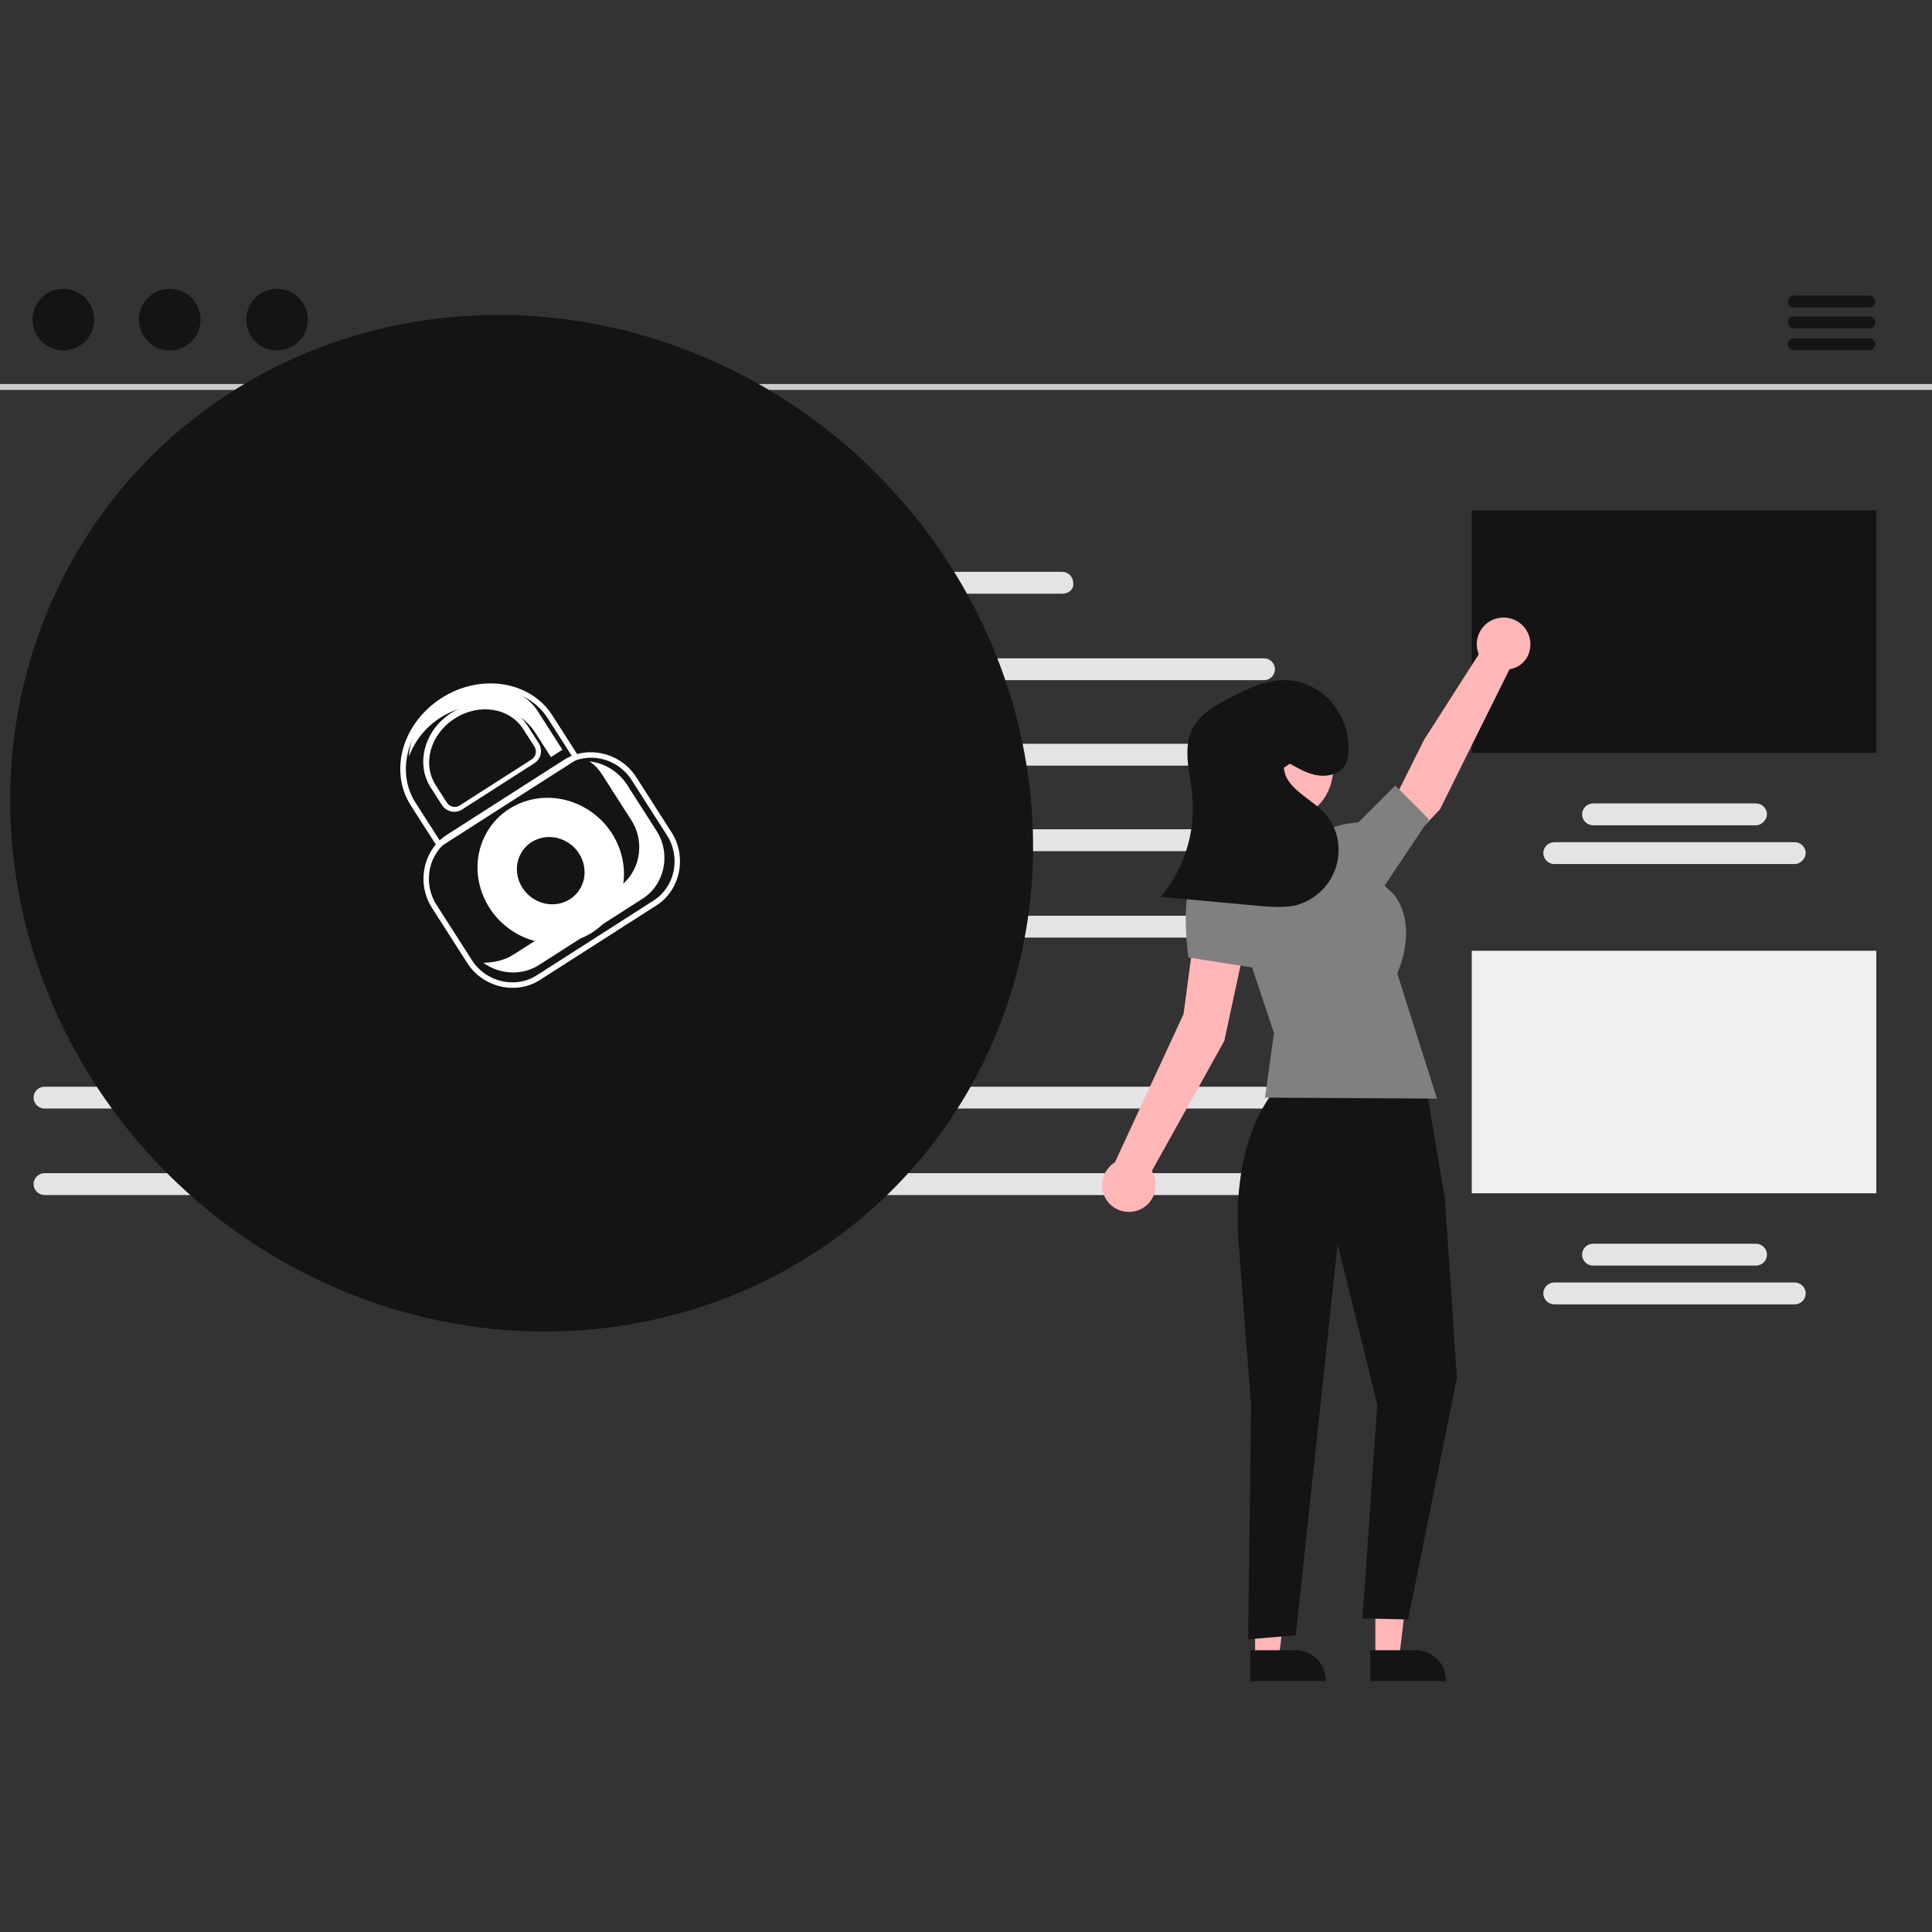 <?xml version="1.0" encoding="UTF-8" standalone="no"?>
<!-- Generator: Adobe Illustrator 26.2.0, SVG Export Plug-In . SVG Version: 6.00 Build 0)  -->

<svg
   version="1.1"
   id="Ebene_1"
   x="0px"
   y="0px"
   viewBox="0 0 2000 2000"
   xml:space="preserve"
   sodipodi:docname="de-blog.svg"
   width="2000"
   height="2000"
   inkscape:version="1.1.2 (b8e25be833, 2022-02-05)"
   xmlns:inkscape="http://www.inkscape.org/namespaces/inkscape"
   xmlns:sodipodi="http://sodipodi.sourceforge.net/DTD/sodipodi-0.dtd"
   xmlns="http://www.w3.org/2000/svg"
   xmlns:svg="http://www.w3.org/2000/svg"><rect x="0" y="0" width="2000" height="2000" fill="#333333" stroke="none"/><defs
   id="defs1476" /><sodipodi:namedview
   id="namedview1474"
   pagecolor="#505050"
   bordercolor="#eeeeee"
   borderopacity="1"
   inkscape:pageshadow="0"
   inkscape:pageopacity="0"
   inkscape:pagecheckerboard="0"
   showgrid="false"
   width="2000px"
   inkscape:zoom="0.17975"
   inkscape:cx="353.26843"
   inkscape:cy="2002.7816"
   inkscape:window-width="1342"
   inkscape:window-height="1041"
   inkscape:window-x="1128"
   inkscape:window-y="51"
   inkscape:window-maximized="0"
   inkscape:current-layer="Ebene_1" />
<style
   type="text/css"
   id="style1328">
	.st0{fill:#CACACA;}
	.st1{fill-rule:evenodd;clip-rule:evenodd;fill:#141414;}
	.st2{fill:#141414;}
	.st3{fill:#E4E4E4;}
	.st4{fill-rule:evenodd;clip-rule:evenodd;fill:#F0F0F0;}
	.st5{fill:#FFB6B6;}
	.st6{fill:#808080;}
	.st7{fill-rule:evenodd;clip-rule:evenodd;fill:#FFFFFF;}
	.st8{fill:#FFFFFF;}
</style>
<g
   transform="matrix(10.289,0,0,10.289,-893.321,1439.014)"
   id="g1443">
	<g
   transform="translate(-108.5,-214.425)"
   id="g1332">
		<path
   class="st0"
   d="M 389.9,113.8 H 195.4 c -0.2,0 -0.3,-0.1 -0.3,-0.3 0,-0.2 0.1,-0.3 0.3,-0.3 h 194.5 c 0.2,0 0.3,0.1 0.3,0.3 -0.1,0.2 -0.2,0.3 -0.3,0.3 z"
   id="path1330" />
	</g>
	<circle
   class="st1"
   cx="93.2"
   cy="-107.7"
   r="3.1"
   id="circle1334" />
	<circle
   class="st1"
   cx="103.9"
   cy="-107.7"
   r="3.1"
   id="circle1336" />
	<circle
   class="st1"
   cx="114.7"
   cy="-107.7"
   r="3.1"
   id="circle1338" />
	<g
   transform="translate(-108.5,-214.425)"
   id="g1342">
		<path
   class="st2"
   d="m 383.4,105.5 h -7.6 c -0.3,0 -0.6,-0.3 -0.6,-0.6 0,-0.3 0.3,-0.6 0.6,-0.6 h 7.6 c 0,0 0,0 0,0 0.3,0 0.6,0.3 0.6,0.6 0,0.4 -0.3,0.6 -0.6,0.6 z"
   id="path1340" />
	</g>
	<g
   transform="translate(-108.5,-214.425)"
   id="g1346">
		<path
   class="st2"
   d="m 383.4,107.6 h -7.6 c -0.3,0 -0.6,-0.3 -0.6,-0.6 0,-0.3 0.3,-0.6 0.6,-0.6 h 7.6 c 0.3,0 0.6,0.3 0.6,0.6 0,0.4 -0.3,0.6 -0.6,0.6 z"
   id="path1344" />
	</g>
	<g
   transform="translate(-108.5,-214.425)"
   id="g1350">
		<path
   class="st2"
   d="m 383.4,109.8 h -7.6 c -0.3,0 -0.6,-0.3 -0.6,-0.6 0,-0.3 0.3,-0.6 0.6,-0.6 h 7.6 c 0,0 0,0 0,0 0.3,0 0.6,0.3 0.6,0.6 0,0.3 -0.3,0.6 -0.6,0.6 z"
   id="path1348" />
	</g>
	<rect
   x="234.9"
   y="-88.5"
   class="st1"
   width="40.7"
   height="24.4"
   id="rect1352" />
	<g
   transform="translate(-108.5,-214.425)"
   id="g1356">
		<path
   class="st3"
   d="m 375.9,161.5 h -24.2 c -0.6,0 -1.1,-0.5 -1.1,-1.1 0,-0.6 0.5,-1.1 1.1,-1.1 h 24.2 c 0.6,0 1.1,0.5 1.1,1.1 0,0.5 -0.5,1.1 -1.1,1.1 z"
   id="path1354" />
	</g>
	<g
   transform="translate(-108.5,-214.425)"
   id="g1360">
		<path
   class="st3"
   d="m 372,157.6 h -16.4 c 0,0 0,0 0,0 -0.6,0 -1.1,-0.5 -1.1,-1.1 0,-0.6 0.5,-1.1 1.1,-1.1 0,0 0,0 0,0 H 372 c 0,0 0,0 0,0 0.6,0 1.1,0.5 1.1,1.1 0,0.5 -0.5,1.1 -1.1,1.1 0,0 0,0 0,0 z"
   id="path1358" />
	</g>
	<rect
   x="234.9"
   y="-44.2"
   class="st4"
   width="40.7"
   height="24.4"
   id="rect1362" />
	<g
   transform="translate(-108.5,-214.425)"
   id="g1366">
		<path
   class="st3"
   d="m 375.9,205.8 h -24.2 c -0.6,0 -1.1,-0.5 -1.1,-1.1 0,-0.6 0.5,-1.1 1.1,-1.1 h 24.2 c 0.6,0 1.1,0.5 1.1,1.1 0,0.6 -0.5,1.1 -1.1,1.1 z"
   id="path1364" />
	</g>
	<g
   transform="translate(-108.5,-214.425)"
   id="g1370">
		<path
   class="st3"
   d="m 372,201.9 h -16.4 c -0.6,0 -1.1,-0.5 -1.1,-1.1 0,-0.6 0.5,-1.1 1.1,-1.1 H 372 c 0.6,0 1.1,0.5 1.1,1.1 0,0.6 -0.5,1.1 -1.1,1.1 z"
   id="path1368" />
	</g>
	<g
   transform="translate(-108.5,-214.425)"
   id="g1374">
		<path
   class="st3"
   d="M 322.5,143 H 199.8 c -0.6,0 -1.1,-0.5 -1.1,-1.1 0,-0.6 0.5,-1.1 1.1,-1.1 h 122.7 c 0.6,0 1.1,0.5 1.1,1.1 0,0.6 -0.5,1.1 -1.1,1.1 z"
   id="path1372" />
	</g>
	<g
   transform="translate(-108.5,-214.425)"
   id="g1378">
		<path
   class="st3"
   d="M 322.5,151.6 H 199.8 c -0.6,0 -1.1,-0.5 -1.1,-1.1 0,-0.6 0.5,-1.1 1.1,-1.1 h 122.7 c 0.6,0 1.1,0.5 1.1,1.1 0,0.6 -0.5,1.1 -1.1,1.1 z"
   id="path1376" />
	</g>
	<g
   transform="translate(-108.5,-214.425)"
   id="g1382">
		<path
   class="st3"
   d="M 322.5,160.2 H 199.8 c -0.6,0 -1.1,-0.5 -1.1,-1.1 0,-0.6 0.5,-1.1 1.1,-1.1 h 122.7 c 0.6,0 1.1,0.5 1.1,1.1 0,0.6 -0.5,1.1 -1.1,1.1 z"
   id="path1380" />
	</g>
	<g
   transform="translate(-108.5,-214.425)"
   id="g1386">
		<path
   class="st3"
   d="M 322.5,168.9 H 199.8 c -0.6,0 -1.1,-0.5 -1.1,-1.1 0,-0.6 0.5,-1.1 1.1,-1.1 h 122.7 c 0.6,0 1.1,0.5 1.1,1.1 0,0.6 -0.5,1.1 -1.1,1.1 z"
   id="path1384" />
	</g>
	<g
   transform="translate(-108.5,-214.425)"
   id="g1390">
		<path
   class="st3"
   d="M 322.5,186.1 H 199.8 c -0.6,0 -1.1,-0.5 -1.1,-1.1 0,-0.6 0.5,-1.1 1.1,-1.1 h 122.7 c 0.6,0 1.1,0.5 1.1,1.1 0,0.6 -0.5,1.1 -1.1,1.1 z"
   id="path1388" />
	</g>
	<g
   transform="translate(-108.5,-214.425)"
   id="g1394">
		<path
   class="st3"
   d="M 322.5,194.8 H 199.8 c -0.6,0 -1.1,-0.5 -1.1,-1.1 0,-0.6 0.5,-1.1 1.1,-1.1 h 122.7 c 0.6,0 1.1,0.5 1.1,1.1 0,0.6 -0.5,1.1 -1.1,1.1 z"
   id="path1392" />
	</g>
	<g
   transform="translate(-108.5,-214.425)"
   id="g1398">
		<path
   class="st3"
   d="M 302.2,134.3 H 220 c 0,0 0,0 0,0 -0.6,0 -1.1,-0.5 -1.1,-1.1 0,-0.6 0.5,-1.1 1.1,-1.1 0,0 0,0 0,0 h 82.2 c 0,0 0,0 0,0 0.6,0 1.1,0.5 1.1,1.1 0.1,0.6 -0.4,1.1 -1.1,1.1 0,0 0,0 0,0 z"
   id="path1396" />
	</g>
	<path
   class="st5"
   d="m 225.2,26.9 h 2.4 l 1.1,-9.2 h -3.5 z"
   id="path1400" />
	<g
   transform="translate(-108.5,-214.425)"
   id="g1404">
		<path
   class="st2"
   d="m 333.1,240.6 h 4.7 c 1.6,0 3,1.3 3,3 v 0.1 h -7.6 v -3.1 z"
   id="path1402" />
	</g>
	<path
   class="st5"
   d="m 213.1,26.9 h 2.4 l 1.1,-9.2 h -3.5 z"
   id="path1406" />
	<g
   transform="translate(-108.5,-214.425)"
   id="g1410">
		<path
   class="st2"
   d="m 321,240.6 h 4.7 c 1.6,0 3,1.3 3,3 v 0.1 h -7.6 v -3.1 z"
   id="path1408" />
	</g>
	<g
   transform="translate(-108.5,-214.425)"
   id="g1414">
		<path
   class="st5"
   d="m 349.3,139.4 c 0,0 0,0 0,0 0,-1.5 -1.2,-2.7 -2.7,-2.7 -1.5,0 -2.7,1.2 -2.7,2.7 0,0.4 0.1,0.7 0.2,1 l -5.5,8.6 -3.4,6.8 2.8,2.5 2.2,-2.3 7,-14.1 c 1.3,-0.2 2.1,-1.3 2.1,-2.5 z"
   id="path1412" />
	</g>
	<g
   transform="translate(-108.5,-214.425)"
   id="g1418">
		<path
   class="st5"
   d="m 321,167.7 -5.3,-0.8 -1.3,9.7 -6.9,14.9 c -0.8,0.5 -1.3,1.4 -1.3,2.3 0,1.5 1.2,2.7 2.7,2.7 1.5,0 2.7,-1.2 2.7,-2.7 0,-0.5 -0.1,-1 -0.4,-1.4 l 7.3,-13.1 z"
   id="path1416" />
	</g>
	<g
   transform="translate(-108.5,-214.425)"
   id="g1422">
		<path
   class="st2"
   d="m 324,183.8 c 0,0 -4.7,4.3 -4.1,15.3 l 1.3,16.9 -0.3,23.5 4.8,-0.4 4.2,-39.4 4,16.2 -1.5,21.5 4.6,0.1 4.9,-24.3 -1.2,-18 -1.9,-11.3 H 324 Z"
   id="path1420" />
	</g>
	<g
   transform="translate(-108.5,-214.425)"
   id="g1426">
		<path
   class="st6"
   d="m 329,158.3 -11.2,3.1 5.7,17.1 -0.9,6.5 17.3,0.1 -4,-12.6 c 0,0 2.2,-4.6 -0.3,-7.9 z"
   id="path1424" />
	</g>
	<g
   transform="translate(-108.5,-214.425)"
   id="g1430">
		<path
   class="st6"
   d="m 327.6,161 1.3,-2.7 c 0,0 0,-0.7 3.1,-1 l 3.7,-3.7 3.4,3.4 -5.7,8.5 z"
   id="path1428" />
	</g>
	<g
   transform="translate(-108.5,-214.425)"
   id="g1434">
		<path
   class="st6"
   d="m 322.3,163.7 c 0,0 -4,-4.5 -6.3,-2.2 -2.2,2.2 -1.1,9.4 -1.1,9.4 l 7,1.1 z"
   id="path1432" />
	</g>
	<g
   id="a1b14455-bb06-4eca-a63d-5bd2b70c7569-418"
   transform="translate(-108.5,-214.425)">
		<path
   class="st5"
   d="m 324.3,146.5 c 6.9,0 6.9,10.5 0,10.5 -6.9,0 -6.9,-10.5 0,-10.5 z"
   id="path1436" />
	</g>
	<g
   transform="translate(-108.5,-214.425)"
   id="g1441">
		<path
   class="st2"
   d="m 325.1,151.4 c 0.9,0.5 1.9,1.1 3,1.2 1.1,0.1 2.3,-0.3 2.7,-1.3 0.1,-0.3 0.2,-0.7 0.2,-1.1 0.1,-1.9 -0.6,-3.7 -1.8,-5.1 -1.3,-1.4 -3.1,-2.2 -5,-2.1 -1.8,0.1 -3.4,0.9 -5,1.7 -1.5,0.8 -3,1.6 -3.8,3 -1.2,2.1 -0.3,4.7 -0.1,7.1 0.3,3.6 -0.9,7.3 -3.2,10 l 9.8,0.9 c 1.2,0.1 2.4,0.2 3.6,0 2.6,-0.6 4.5,-2.9 4.5,-5.6 0,-1.6 -0.6,-3 -1.8,-4.1 -1.4,-1.3 -3.6,-2.3 -3.7,-4.2"
   id="path1439" />
	</g>
</g>
<g
   transform="matrix(7.95,-5.088,5.229,8.171,-1075.112,2206.047)"
   id="g1471">
	
		<ellipse
   transform="matrix(0.842,-0.539,0.539,0.842,49.922,114.998)"
   class="st1"
   cx="221.5"
   cy="-27.8"
   rx="54.4"
   ry="55.9"
   id="ellipse1445" />
	<ellipse
   transform="matrix(0.842,-0.539,0.539,0.842,46.711,115.914)"
   class="st7"
   cx="221.4"
   cy="-21.9"
   rx="7.8"
   ry="8"
   id="ellipse1447" />
	
		<ellipse
   transform="matrix(0.842,-0.539,0.539,0.842,46.711,115.914)"
   class="st1"
   cx="221.4"
   cy="-21.9"
   rx="3.6"
   ry="3.7"
   id="ellipse1449" />
	<g
   transform="translate(-300.345,-190.059)"
   id="g1453">
		<path
   class="st8"
   d="m 529.4,177.4 h -15.2 c -3.1,0 -5.7,-2.6 -5.7,-5.7 v -7 c 0,-3.1 2.6,-5.7 5.7,-5.7 h 15.2 c 3.1,0 5.7,2.6 5.7,5.7 v 7 c 0,3.1 -2.6,5.7 -5.7,5.7 z m -15.2,-17.8 c -2.8,0 -5.1,2.3 -5.1,5.1 v 7 c 0,2.8 2.3,5.1 5.1,5.1 h 15.2 c 2.8,0 5.1,-2.3 5.1,-5.1 v -7 c 0,-2.8 -2.3,-5.1 -5.1,-5.1 z"
   id="path1451" />
	</g>
	<g
   transform="translate(-300.345,-190.059)"
   id="g1457">
		<path
   class="st8"
   d="m 513.3,173.6 h 13.5 c 2.9,0 5.3,-2.4 5.3,-5.3 v -5.8 c 0,-0.6 -0.1,-1.3 -0.4,-1.9 1.3,1 2.1,2.6 2.1,4.3 v 5.8 c 0,2.9 -2.4,5.3 -5.3,5.3 H 515 c -2.2,0 -4.2,-1.4 -5,-3.4 1,0.6 2.1,1 3.3,1 z"
   id="path1455" />
	</g>
	<g
   transform="translate(-300.345,-190.059)"
   id="g1461">
		<path
   class="st8"
   d="m 522,146.6 c -2.8,0 -5.3,1.3 -6.7,3.2 1.5,-1.1 3.3,-1.7 5.2,-1.7 4.4,0 7.9,3.1 7.9,6.8 v 3.1 h 1.5 v -4.7 c 0.1,-3.6 -3.5,-6.7 -7.9,-6.7 z"
   id="path1459" />
	</g>
	<g
   transform="translate(-300.345,-190.059)"
   id="g1465">
		<path
   class="st8"
   d="m 531,159.7 h -18.4 v -5.4 c 0,-4.4 4.1,-7.9 9.2,-7.9 5.1,0 9.2,3.6 9.2,7.9 z m -17.8,-0.6 h 17.2 v -4.8 c 0,-4 -3.9,-7.3 -8.6,-7.3 -4.8,0 -8.6,3.3 -8.6,7.3 z"
   id="path1463" />
	</g>
	<g
   transform="translate(-300.345,-190.059)"
   id="g1469">
		<path
   class="st8"
   d="m 526.5,157.6 h -9.4 c -0.9,0 -1.6,-0.7 -1.6,-1.6 v -2.2 c 0,-3 2.8,-5.5 6.3,-5.5 3.5,0 6.3,2.4 6.3,5.5 v 2.2 c 0,0.9 -0.7,1.6 -1.6,1.6 z m -4.7,-8.6 c -3.2,0 -5.7,2.2 -5.7,4.9 v 2.2 c 0,0.6 0.5,1 1,1 h 9.4 c 0.6,0 1,-0.5 1,-1 v -2.2 c 0,-2.7 -2.5,-4.9 -5.7,-4.9 z"
   id="path1467" />
	</g>
</g>
</svg>
